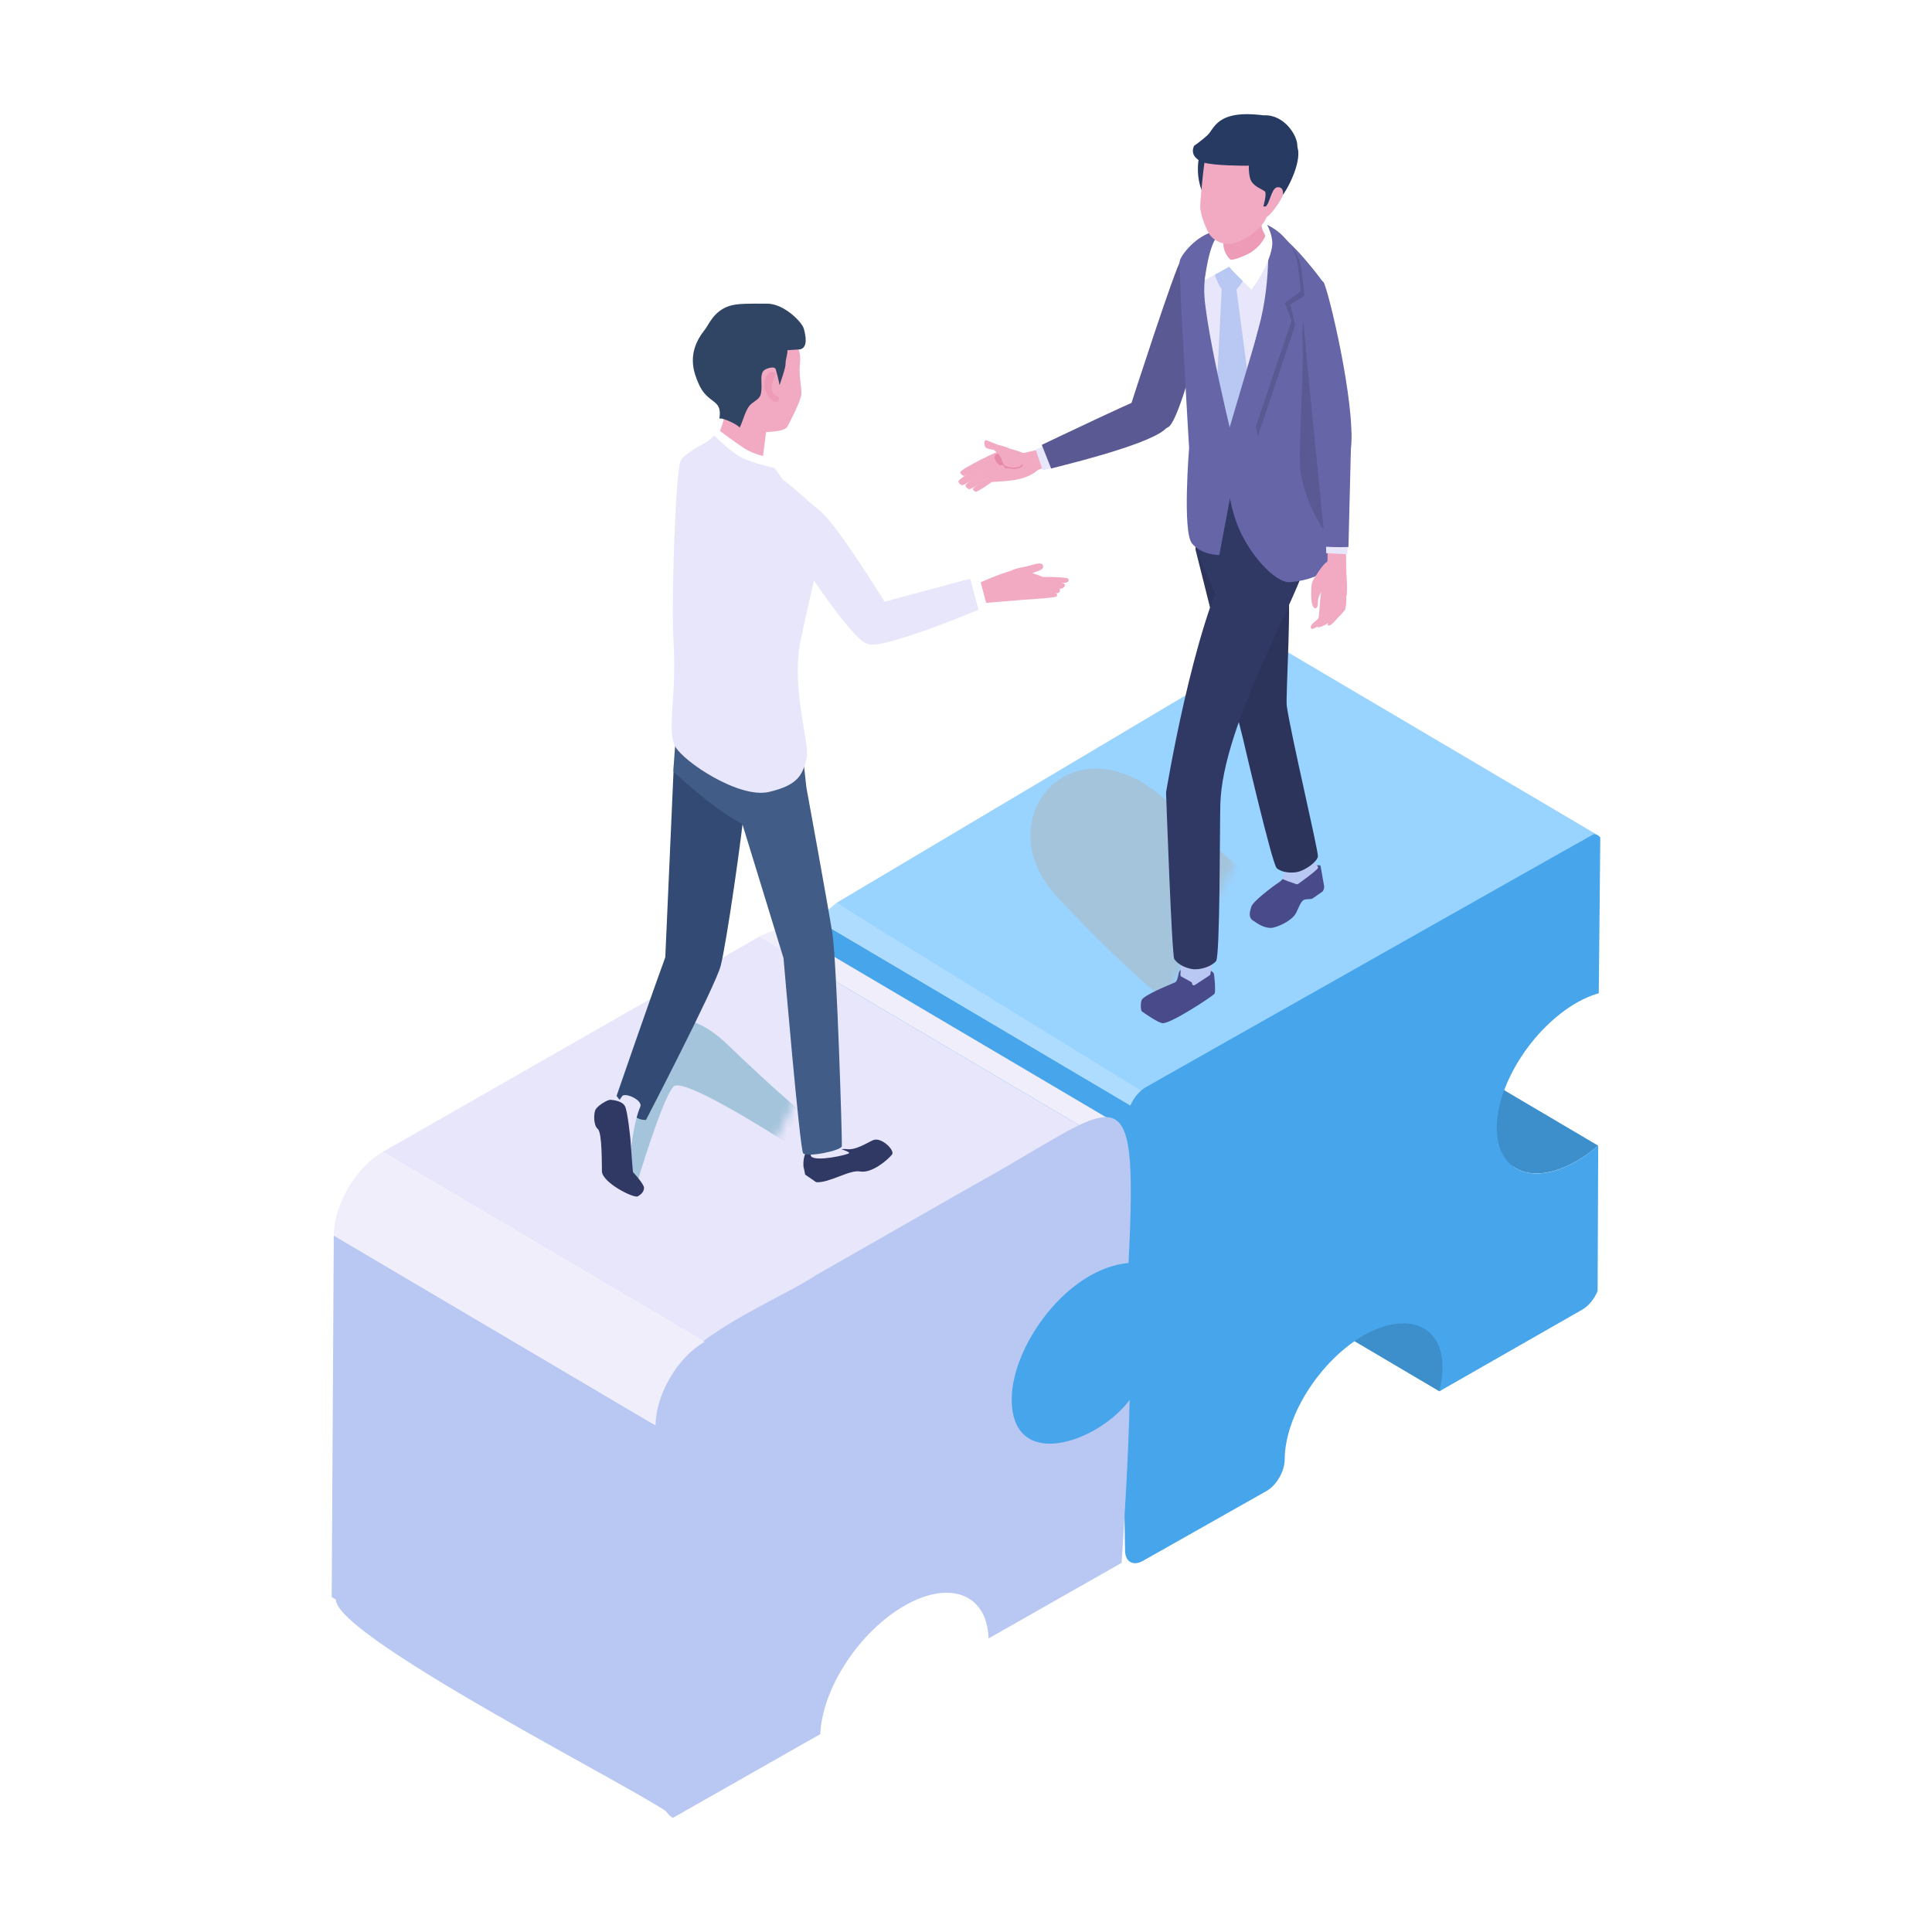 <?xml version="1.0" encoding="UTF-8"?><svg xmlns="http://www.w3.org/2000/svg" width="234" height="234" xmlns:xlink="http://www.w3.org/1999/xlink" viewBox="0 0 234 234"><defs><style>.h{fill:url(#g);}.i{fill:url(#d);}.j{mask:url(#e);}.k{mask:url(#b);}.l{fill:#e688a7;}.m{fill:#f2aac2;}.n{fill:#addcff;}.o{fill:#ed9bb6;}.p{fill:#e8e6fb;}.q{fill:#a4c4db;mix-blend-mode:multiply;}.r{fill:#263a62;}.s{isolation:isolate;}.t{filter:url(#c);}.u{filter:url(#f);}.v{fill:#47a5eb;}.w{fill:#2c345c;}.x{fill:#fff;}.y{fill:#f0eefb;}.z{fill:#5a5994;}.aa{fill:#334b74;}.ab{fill:#b8c8f2;}.ac{fill:#484a8a;}.ad{fill:#3d8fcc;}.ae{fill:#99d3ff;}.af{fill:#303864;}.ag{fill:#415c87;}.ah{fill:#304464;}.ai{fill:none;opacity:.4;}.aj{fill:#6665a7;}</style><filter id="c" x="108.269" y="81.919" width="48.002" height="40.666" color-interpolation-filters="sRGB" filterUnits="userSpaceOnUse"><feColorMatrix result="cm" values="-1 0 0 0 1 0 -1 0 0 1 0 0 -1 0 1 0 0 0 1 0"/><feFlood flood-color="#fff" result="bg"/><feBlend in="cm" in2="bg"/></filter><linearGradient id="d" x1="2802.907" y1="188.048" x2="2770.884" y2="205.796" gradientTransform="translate(2924.852 92.247) rotate(-176.107) scale(1 -1)" gradientUnits="userSpaceOnUse"><stop offset="0" stop-color="#fff"/><stop offset=".232" stop-color="#fcfcfc"/><stop offset=".368" stop-color="#f4f4f4"/><stop offset=".48" stop-color="#e6e6e6"/><stop offset=".578" stop-color="#d1d1d1"/><stop offset=".668" stop-color="#b7b7b7"/><stop offset=".751" stop-color="#979797"/><stop offset=".83" stop-color="#717171"/><stop offset=".904" stop-color="#454545"/><stop offset=".973" stop-color="#141414"/><stop offset="1" stop-color="#000"/></linearGradient><mask id="b" x="108.269" y="81.919" width="48.002" height="40.666" maskUnits="userSpaceOnUse"><g class="t"><polygon class="i" points="140.578 122.273 153.219 97.266 124.209 81.919 108.269 95.926 140.578 122.273"/></g></mask><filter id="f" x="54.814" y="111.169" width="48.002" height="40.355" color-interpolation-filters="sRGB" filterUnits="userSpaceOnUse"><feColorMatrix result="cm" values="-1 0 0 0 1 0 -1 0 0 1 0 0 -1 0 1 0 0 0 1 0"/><feFlood flood-color="#fff" result="bg"/><feBlend in="cm" in2="bg"/></filter><linearGradient id="g" x1="2854.252" y1="220.86" x2="2822.229" y2="238.608" xlink:href="#d"/><mask id="e" x="54.814" y="111.169" width="48.002" height="40.355" maskUnits="userSpaceOnUse"><g class="u"><polygon class="h" points="87.123 151.524 99.764 126.517 70.754 111.169 54.814 125.177 87.123 151.524"/></g></mask></defs><g class="s"><g id="a"><path class="ad" d="M144.611,118.485l38.973,23.003c1.762,1.04,4.385.839,7.33-.835.921-.527,1.81-1.162,2.658-1.89l-38.973-23.003c-.848.728-1.737,1.362-2.658,1.89-2.945,1.674-5.568,1.875-7.33.835Z"/><path class="ad" d="M181.469,161.843l-36.119-19.058c-1.762-1.04-4.385-.839-7.33.835-.921.527-1.81,1.162-2.658,1.89l38.973,23.003s1.737-1.362,2.658-1.89c2.945-1.674,2.714-5.82,4.476-4.78Z"/><path class="ae" d="M154.537,78.146c-.14-.083-.299-.132-.472-.147l-52.767,31.365,36.577,23.13,55.163-31.492h0c.173.015.332.065.472.147l-38.973-23.003Z"/><polygon class="v" points="137.863 134.407 98.89 111.405 97.445 128.438 136.418 151.441 137.863 134.407"/><path class="n" d="M101.299,109.364l-2.409,2.041,39.443,23.344s1.411-1.757,1.117-1.906-38.151-23.478-38.151-23.478Z"/><path class="v" d="M120.902,172.817c-.051,7.549,2.821,7.09,4.402,7.386,3.575.669,10.767-3.508,10.767-3.508l.194,11.081c-.004,1.382.967,1.95,2.171,1.27l14.953-8.453c1.243-.702,2.207-2.413,2.211-3.828.019-5.317,4.331-12.037,9.647-15.073,3.918-2.192,7.284-1.745,8.758.775.457.856.708,1.937.705,3.225-.006.903-.145,1.86-.377,2.821l.249-.141,17.054-9.749c.785-.452,1.479-1.322,1.865-2.255l.07-17.604c-.847.727-1.738,1.37-2.688,1.914-5.322,3.025-9.614,1.196-9.595-4.105.019-5.312,4.364-12.092,9.736-15.161.906-.517,1.79-.874,2.617-1.116l.183-18.858c-.191-.255-.46-.405-.784-.435l-51.723,29.233-2.559,1.463c-1.205.685-2.185,2.358-2.2,3.74l-.128,14.091c-.015,1.371-7.21,5.626-7.353,5.707-5.333,3.052-8.124,10.031-8.175,17.58Z"/><path class="y" d="M134.518,135.761c-.069-.02-.134-.045-.205-.06-.086-.018-.178-.024-.268-.036-.075-.009-.146-.025-.223-.029-.092-.005-.19.002-.286.004-.079.002-.155-.003-.236.003-.101.008-.206.03-.309.046-.08.013-.158.018-.24.036-.119.025-.243.065-.366.1-.07.02-.137.033-.208.057-.133.045-.271.104-.407.161-.063.026-.124.045-.188.074-.202.091-.406.196-.613.314l-38.973-23.003c1.656-.945,3.149-1.025,4.222-.392l38.973,23.003c-.073-.043-.153-.074-.23-.111-.063-.03-.123-.066-.189-.091-.081-.031-.169-.051-.253-.075Z"/><path class="ab" d="M79.864,216.9c.107,1.214.583,2.486,1.669,3.137-1.258-1.848-44.091-23.163-40.669-26.815l38.973,23.003c-.001.234.008.459.026.675Z"/><polygon class="ab" points="79.401 172.642 79.579 216.525 40.175 193.435 40.428 149.639 79.401 172.642"/><polygon class="p" points="91.996 113.428 130.969 136.431 85.334 162.517 46.361 139.514 91.996 113.428"/><path class="ab" d="M79.401,216.017c.163,2.183,1.601,4.006,2.109,4.154l17.844-10.14c.227-5.55,4.749-12.451,10.252-15.583,5.508-3.132,9.966-1.328,10.124,4l16.118-9.16c.272-4.06.857-13.305.971-19.727-3.877,5.201-14.332,8.768-14.281-.151.054-6.468,6.77-15.791,14.149-16.439,1.239-24.819-1.122-19.099-18.993-9.298l-18.87,10.781c-6.082,3.975-20.111,8.75-19.69,17.997.313.889.105,41.383.268,43.567Z"/><path class="y" d="M79.401,172.642l-38.973-23.003c.022-3.74,2.673-8.26,5.933-10.125l38.973,23.003c-3.26,1.865-5.911,6.386-5.933,10.125Z"/><g class="k"><path class="q" d="M141.587,97.283c-11.33-10.883-22.436,1.789-13.566,11.33,8.87,9.541,14.839,13.972,14.839,13.972l2.752-2.325s-3.712-7.713-2.311-9.261c1.401-1.548,9.764.969,9.764.969l3.205-2.162s-3.354-1.64-14.684-12.522Z"/></g><g class="j"><path class="q" d="M88.132,126.534c-11.33-10.883-13.566,11.33-13.566,11.33l.957,5.692,1.576-.087s3.063-10.313,4.465-11.862c1.401-1.549,18.047,9.611,18.047,9.611l3.205-2.162s-3.354-1.64-14.684-12.522Z"/></g><path class="z" d="M143.044,31.485c.702-.877,4.978-1.343,4.978-1.343,0,0-4.675,20.514-6.508,21.582-1.832,1.068-4.568-2.618-4.568-2.618,0,0,5.396-16.744,6.098-17.621Z"/><path class="ac" d="M151.716,111.462c-.534-.366-.347-1.063-.152-1.666s2.421-2.321,3.38-2.957c.482-.32,1.025-1.16,1.188-1.424.032-.052.083-.087.143-.099.579-.112,3.628-.692,3.661-.468l.439,2.476c.019.129-.019.428-.16.621-.014.019-.031.034-.05.048-.149.105-.84.595-1.147.796-.255.216-.917.009-1.214.282-.459.422-.633,1.364-1.06,1.85-.798.908-2.345,1.459-2.786,1.468-.914.017-1.708-.562-2.242-.928Z"/><path class="ab" d="M154.919,102.806l2.71-1.151c.124-.053.266.02.298.151.298,1.242.696,1.696,1.672,3.132.055.081.051.191-.014.265-.408.462-1.976,1.583-2.368,1.861-.057.04-.128.051-.193.029-.385-.127-1.702-.569-1.676-.666.532-1.95.816-2.239-.477-3.249-.131-.102-.105-.308.048-.374Z"/><path class="w" d="M155.862,70.631c.684.656-.168,13.771-.011,14.865.513,3.58,3.837,17.535,3.768,18.222-.069.687-1.575,1.694-2.429,1.885-.854.191-1.986.051-2.553-.451-.567-.501-4.102-15.743-4.102-15.743-.488-1.903-5.732-22.828-5.732-22.828,0,0,.481-.076.439-.854-.421-7.803,8.266,2.645,10.621,4.904Z"/><path class="af" d="M147.193,71.934s7.258-.064,12.324-3.337c.308-.818-.764-2.328-.92-3.114-.439-1.976-6.075-6.038-9.823-5.346-2.821.521-4.086,5.442-3.972,6.444.101.035,2.391,5.353,2.391,5.353Z"/><path class="ac" d="M142.284,119.001c.467-.203.376-1.334.683-1.496.269-.142,1.782-.595,2.148-.703.052-.015.106-.011.155.013.333.161,1.657.816,1.739,1.083.094.305.242,2.195.091,2.456-.152.261-5.437,3.748-6.331,3.568-.645-.13-2.122-1.179-2.454-1.419-.045-.033-.075-.081-.086-.135-.039-.202-.114-.724.031-1.209.185-.618,3.557-1.954,4.024-2.157Z"/><path class="ab" d="M143.314,115.102l3.447.165c.126.006.221.117.206.242-.071.604-.304,2.09-.365,2.479-.01.061-.044.114-.096.148l-1.79,1.17c-.145.095-.337-.009-.337-.182h0c-0-.079-.043-.152-.113-.19l-1.185-.655c-.072-.04-.116-.117-.112-.2l.117-2.768c.005-.121.107-.214.228-.208Z"/><path class="af" d="M141.23,95.981s3.296-20.146,7.778-28.179c-.354-.242,9.47-.614,9.47-.614-.947,4.807-10.442,20.435-10.676,30.27-.076,3.184-.03,18.301-.511,18.933-.481.632-1.912,1.132-2.894.982s-1.863-.714-2.17-1.214c-.307-.501-.997-20.178-.997-20.178Z"/><path class="p" d="M153.591,29.119c2.209,1.227,4.518,3.768,4.518,3.768l-3.422,26.624-9.489-2.764-1.557-23.867s1.833-2.176,3.912-3.188,3.829-1.799,6.038-.573Z"/><path class="ab" d="M147.987,34.984c.107.034,1.258.377,1.56.235.436-.205,1.535-1.987,1.6-2.219.055-.195-2.014-1.175-2.458-1.193-.334-.014-1.524.361-1.676.722-.138.329.711,2.373.974,2.455Z"/><path class="ab" d="M149.72,34.806l-1.738-.008s-.949,18.28-.841,18.452c.035.056.944,2.782,1.419,2.736.475-.046,3.29-2.635,3.442-2.996.138-.329-2.282-18.183-2.282-18.183Z"/><path class="aj" d="M148.565,28.402s.402-.805-1.43-.39c-2.272.515-4.057,2.834-4.243,3.574s1.13,22.668,1.13,22.668c0,0-.82,10.103.34,11.556,1.159,1.452,3.319,1.409,3.319,1.409l2.193-11.614s-4.603-18.111-4.011-21.742c.592-3.632,2.701-5.46,2.701-5.46Z"/><path class="af" d="M156.65,30.977s.392-.692-.965-1.991c-1.738-1.665-4.719-3.158-4.719-3.158-5.851,2.008-3.461,5.583-3.461,5.583l9.145-.433Z"/><path class="aj" d="M160.309,34.248s-3.917-5.456-6.274-6.333c0,0,.888,2.986.492,4.679-.396,1.694-5.947,20.355-5.947,20.355,0,0-.614,5.309,1.169,10.303,1.293,3.621,4.655,7.418,6.518,7.26,4.432-.376,6.016-2.897,6.016-2.897l-2.414-13.01c1.132-7.197.44-20.356.44-20.356Z"/><path class="aj" d="M143.347,32.186c.769-2.024,4.986-3.853,4.986-3.853,0,0-2.202,3.781-2.424,5.609s.177,17.623.177,17.623l-2.941-16.369.857-1.297-.655-1.713Z"/><path class="z" d="M154.172,28.285c2.532,1.21,3.13,2.904,3.331,3.74.201.836.483,3.803.483,3.803l-1.707,1.056.587,2.499-4.522,13.484s-1.678-6.819.853-12.51c2.676-6.017.976-12.071.976-12.071Z"/><path class="aj" d="M153.474,27.233c2.532,1.21,3.393,3.411,3.595,4.247.201.836.483,3.803.483,3.803l-1.935,1.4.815,2.155-4.799,14.247s-.962-7.051.771-13.215c1.782-6.339,1.072-12.636,1.072-12.636Z"/><path class="x" d="M147.729,28.425c-1.268.56-1.82,5.517-1.82,5.517l2.945-1.625c-.059-.226,5.405-2.551,4.8-4.671-.217-.761-.995-1.157-1.719-1.159-1.468-.006-3.357,1.564-4.206,1.938Z"/><path class="o" d="M148.18,29.696c.044,1.019.808,1.71.808,1.71.182.404,4.641-1.472,4.307-2.712-.22-.817-.963-.985-.089-3.62.62-1.869.531-2.447.531-2.447,0,0-3.01.896-5.268,2.982-.571.528-.334,3.068-.29,4.087Z"/><path class="r" d="M151.728,15.168c-1.268-.197-3.478.1-4.436.657-1.487.865-2.122,3.358-2.17,3.863-.3,3.22,1.305,4.863,1.305,4.863,0,0,7.035-9.114,5.3-9.383Z"/><path class="r" d="M152.65,15.45l1.441,8.018c.259.114-1.844,1.72-1.844,1.72,0,0,1.324.27,2.546-.881,1.222-1.151,3.096-5.191,2.252-6.666-.844-1.475-4.395-2.191-4.395-2.191Z"/><path class="m" d="M149.138,29.53c-.888.147-2.166-.313-2.72-1.269s-1.083-2.603-1.054-3.306c.04-.968.384-4.587.52-5.218.92-4.298,3.713-5.998,8.233-4.121,3.924,1.63,1.582,6.366-.522,10.277-.297.552-.297.952-1.22,1.836-.923.884-2.347,1.654-3.235,1.801Z"/><path class="r" d="M151.273,19.368s-.14,1.779.257,2.527c.396.748,1.402,1.045,1.67,1.292.268.247-.187,1.823-.187,1.823,0,0,.694.015,1.077-.21.99-.581,3.264-7.139,2.788-7.433-1.095,1.434-3.374,1.674-5.605,2.002Z"/><path class="r" d="M153.048,13.971c-5.725-.747-5.955,1.651-6.823,2.425-.869.774-1.597,1.262-1.597,1.262,0,0-.753,1.312,1.133,2.01,1.126.417,5.218.404,5.218.404.362-.018.764-.053,1.186-.106,2.182-.274,4.865-1.015,4.964-2.15.118-1.354-1.611-3.999-4.08-3.846Z"/><path class="m" d="M155.04,22.716c.343.108.386.557.344.883-.054.427-1.884,3.233-2.243,2.616-.359-.617.352-1.383.453-1.626.486-1.17.649-2.125,1.446-1.873Z"/><path class="x" d="M153.56,27.597c-.087-.399.615.902.532,2.066-.042.586-.451,2.68-2.525,5.433-.131-.206-1.922-1.851-2.707-2.803-.326-.396-.12-.676-.12-.676.326.532,2.035-.345,3.494-1.615.744-.647,1.413-2.006,1.326-2.405Z"/><path class="z" d="M158.644,36.166c-.523-.718-.924,4.081-.924,4.081.317,4.521-.508,13.693-.223,16.641.285,2.948,2.438,7.326,3.414,7.829.976.503.491-5.816.796-8.501.61-5.37-2.541-19.333-3.064-20.051Z"/><path class="m" d="M159.867,72.942c-.029.406-.088,1.794-.2,1.954-.254.363-1.065.746-.891,1.169.174.423,1.281-.559,1.547-.82.266-.261.461-1.091.742-1.717.132-.293.247-1.114.252-1.4.008-.48-.854-.964-1.306-.624.028.076-.119,1.077-.145,1.439Z"/><path class="m" d="M159.112,70.139s1.098-1.861,1.648-2.103c.079-.035-.018-2.344.065-2.348.319-.014,1.769-.555,1.992-.347.309.29.168,3.396.288,4.641.075.774.027,1.999.027,1.999,0,0-.17.668-.588.688-.303.015-.628.066-.932.035-.939-.095-1.832-1.008-2.066-1.895-.159-.603-.434-.671-.434-.671Z"/><path class="m" d="M162.124,72.444c-.181.823-.427,1.839-.742,2.467-.315.628-1.562,1.152-1.762,1.054-.256-.126-.147-.346.002-.49.258-.249,1.012-.826,1.012-.826,0,0,.081-.342.141-.599.147-.633.026-2.29.725-2.487.581.107.71.544.623.881Z"/><path class="m" d="M162.4,71.811c.28.513-.055,2.89-.343,2.974,0,0-.807,1.054-1.178.988-.371-.066.636-1.259.636-1.259,0,0,.115-.764.085-1.133-.032-.39-.137-.789-.003-1.166.153-.43.635-.559.803-.403Z"/><path class="m" d="M162.879,71.006c.28.513.227,2.878-.061,2.961,0,0-.807,1.054-1.178.988-.371-.066.636-1.259.636-1.259,0,0,.115-.764.085-1.133-.032-.39-.137-.789-.003-1.166.153-.43.353-.547.521-.391Z"/><path class="m" d="M160.726,69.046c-.871.239-1.661.767-1.851,1.707-.065.32-.252,3.032.486,2.909.349-.058.231-.817.291-1.078.158-.692.585-1.227,1.045-1.75.599-.679.416-1.087.029-1.788Z"/><path class="p" d="M160.606,65.966l.025,1.03c1.387.088,2.549.126,2.549.126l.075-1.293-2.649.138Z"/><path class="aj" d="M159.406,54.98l1.125,11.24c1.387.088,2.791.034,2.791.034l.344-13.864c-1.095-1.769-4.259,2.591-4.259,2.591Z"/><path class="aj" d="M160.315,34.198c-.523-.718-2.679,1.983-2.679,1.983.317,4.521,1.77,18.799,1.77,18.799,0,0,3.6,4.699,4.211-.671.61-5.37-2.779-19.393-3.302-20.11Z"/><path class="m" d="M127.941,53.926l.761,1.91s-3.651,1.298-3.777,1.362c-1.031-.504-1.202-1.359-1.072-2.295l4.087-.976Z"/><path class="m" d="M124.074,54.932s-1.245-.457-2.366-.311c-1.025.134-2.032.734-2.101.785-.081.061-.546.183-.76.549-.143.244-.066.81.011,1.002.176.437.721.68.902.914.215.279.192.517.515.493,1.295-.098,4.754-.002,6.022-2.178,1.052-.353-2.222-1.254-2.222-1.254Z"/><path class="m" d="M121.383,54.539c-.125-.152-5.072,2.29-5.086,2.655-.004.093.155.351.431.447.276.097,2.934-1.726,3.057-1.935.123-.209,1.598-1.167,1.598-1.167Z"/><path class="m" d="M120.085,55.746c-.125-.152-3.994,2.204-4.009,2.57-.004.093.155.351.431.447.276.097,2.934-1.726,3.057-1.935.123-.209.52-1.081.52-1.081Z"/><path class="m" d="M120.943,56.23c-.126-.152-3.994,2.204-4.009,2.57-.004.093.155.351.431.447.276.097,2.934-1.726,3.057-1.935.123-.209.52-1.081.52-1.081Z"/><path class="m" d="M120.858,57.282c-.095-.115-3.017,1.665-3.027,1.94-.003.07.117.265.325.338.209.073,2.216-1.304,2.309-1.462.093-.158.393-.817.393-.817Z"/><path class="l" d="M123.859,56.233c-.338-.695-2.329-1.9-2.534-1.637-.15.192-.704.383-.816.598-.196.374.348,1.28.828,1.138.289-.085.331.373.471.391.141.018.246-.059.653.036.522.122,1.588-.136,1.398-.527Z"/><path class="m" d="M123.949,54.899c-.871-.439-2.567-.832-3.213-.551l.389.944c.204.086.234.935.671,1.139.436.204,1.365.35,1.847-.021.464-.358.88-1.678.307-1.51Z"/><path class="m" d="M122.624,54.585c-.252-.364-1.507-.648-1.74-.717-.298-.088-1.406-.568-1.481-.559-.285.035-.187.707-.029.878.194.21.95.283.95.283,0,0-.069-.125.747.645s1.552-.53,1.552-.53Z"/><polygon class="p" points="126.594 53.944 127.782 56.615 126.287 56.955 125.439 54.45 126.594 53.944"/><path class="z" d="M140.333,47.464s3.148,2.585.686,4.613c-2.462,2.028-13.563,4.593-13.707,4.666l-1.134-2.862s13.978-6.7,14.155-6.417Z"/><path class="af" d="M99.128,138.037c.496-.299,1.443.903,1.443.903.279.579,1.461.149,1.909.231,1.122.205,2.565-.778,3.274-1.08.991-.422,2.671,1.24,2.287,1.741-.447.583-2.434,2.325-3.875,2.053-1.26-.238-3.757,1.425-5.311,1.299l-1.336-.916s-.161-.861-.194-.892c-.138-1.531.477-2.536,1.804-3.338Z"/><path class="p" d="M98.336,138.479c-.069-.533-.382-2.755-.368-3.476.097-5.064,2.737.545,2.737.545l.458,3.407s1.779.512,1.683.707c-.096.194-4.055,1.085-4.597.397-.203-.258.156-1.046.087-1.58Z"/><path class="ag" d="M88.628,95.62l9.035-.278s2.616,14.282,3.154,17.728c.538,3.445,1.203,25.186,1.146,25.745-.057.559-4.223,1.384-4.683.871-.404-.45-2.381-23.633-2.381-23.633l-6.272-20.433Z"/><path class="aa" d="M81.61,92.643l-1.031,23.3c-1.869,5.1-5.901,16.79-5.901,16.79.899,1.165,2.03,3.016,3.563,2.911,0,0,8.388-16.16,9.044-18.653.656-2.493,2.619-15.879,3.011-20.472.374-4.39-8.686-3.875-8.686-3.875Z"/><path class="p" d="M73.872,135.331c.035-.578,1.469-2.542,1.469-2.542.28-.532,2.57.44,2.203,1.272-.786,1.782-1.203,5.663-1.203,5.663,0,0-1.176-2.814-1.653-3.143-.477-.328-.85-.674-.815-1.251Z"/><path class="af" d="M76.675,141.976c-.043-.033-.32-4.006-.32-4.006,0,0-.33-3.393-.665-4-.335-.607-1.337-.739-1.74-.763-.402-.024-1.655.759-1.852,1.254-.196.495-.226,1.842.311,2.282.538.44.472,4.508.494,5.125.049,1.376,3.862,3.305,4.346,3.028.484-.277.754-.616.754-1.037s-1.243-1.819-1.329-1.884Z"/><path class="ag" d="M81.586,93.493s7.413,6.859,9.727,6.63c2.315-.229,6.349-4.781,6.349-4.781l-.835-7.697-13.976-2.895s-.266.378-.465.65c-.309.424-.899,8.169-.801,8.092Z"/><path class="p" d="M97.682,91.891c-.468,1.898-.959,3.196-4.552,4.029-3.593.832-10.296-3.626-11.351-5.507-1.055-1.881.195-6.037-.198-12.58-.298-4.956.232-20.971.89-22.108s5.012-3.134,5.012-3.134c0,0,5.906,4.722,7.197,5.431.788.433,3.321,2.794,4.644,3.884,1.323,1.09-.683,7.632-2.342,15.597-1.24,5.952,1.168,12.49.7,14.388Z"/><path class="m" d="M85.874,45.928c.665.967,1.693,1.775,1.85,4.296.054.871-1.142,3.451-1.142,3.451,0,0,.96.613,2.891.931,1.68.276,2.865,1.248,2.865,1.248l.442-3.529s2.242-.015,2.582-.644c.34-.628,1.622-3.073,1.7-3.953.068-.767-.364-2.234-.16-3.84.239-1.886-1.404-4.167-2.926-5.309-1.523-1.142-4.588-.559-6.28.313-1.472.759-2.372,2.219-2.543,3.355-.172,1.136-.173,2.381.722,3.683Z"/><path class="ah" d="M96.896,42.318c.993-.229.685-1.679.462-2.503-.224-.824-2.414-3.04-4.447-3.038s-3.612-.048-4.616.293c-1.95.662-2.49,2.394-2.989,2.94-2.26,2.843-1.191,5.248-.75,6.329,1.124,2.755,2.988,1.834,2.572,4.378.295-.22,2.298.742,2.451,1.08.458-.858.711-2.377,1.501-2.945.97-.698,1.114-.752,1.155-1.944.023-.686-.199-1.762.388-2.119.361-.219,1.191-.461,1.327-.07.082.234.459,1.688.464,1.936.158-.472.729-2.05.726-2.55-.004-.62.282-1.24.225-1.69l1.531-.097Z"/><path class="o" d="M93.663,45.041c-.415-.171-1.25.631-1.07,1.861.155,1.058,1.406,2.32,1.687,1.614.281-.706-.663-.501-.773-1.23-.229-1.516.945-1.92.156-2.244Z"/><path class="x" d="M92.943,55.364s-1.645-.319-2.776-1.051c-1.131-.732-3.128-2.232-3.128-2.232l-.659,1.277s1.728,2.73,2.628,3.04c.9.31,5.102,1.429,5.102,1.429l-1.167-2.464Z"/><path class="p" d="M93.817,56.691s-2.587-.568-3.959-1.254c-1.372-.686-3.34-2.682-3.34-2.682l-1.645,1.456s3.474,3.262,3.861,3.449c1.054.508,6.572,1.109,6.572,1.109l-1.49-2.078Z"/><path class="m" d="M122.259,69.562c-.08-.651,1.327-.779,2.119-.97.792-.191,1.814-.623,1.952-.076.138.547-.684.62-1.189.865-.761.369.323,1.38.135,1.405-.312.042-2.95-.679-3.017-1.224Z"/><path class="o" d="M126.526,71.245c.038-.157.14-.555.213-.7.105-.206.286-.338.474-.294.17.04.319.266.315.445-.003.159-.094.652-.082.819l-.921-.27Z"/><path class="m" d="M128.772,70.647c-.506-.203-1.989-.139-2.228-.128-.383.146-.907.532-.398.685.301.042,2.193.081,2.385.092s.746-.446.24-.649Z"/><path class="m" d="M128.267,71.238c-.273-.104-.89-.008-1.161,0-.242.007-1.077-.154-1.315-.132-.376.165-.2.646.316.773.302.027,1.718-.011,1.976-.028.259-.016.438-.45.182-.614Z"/><path class="m" d="M127.805,71.808c-.239-.048-.832-.037-1.053.007-.199.039-1.572.028-1.764.079-.286.187-.397.642.045.677.253-.019,2.86-.175,2.951-.352.099-.194.054-.31-.178-.41Z"/><path class="m" d="M126.377,69.933c-.946-.494-2.328-.738-3.081-.919-.753-.181-4.808,1.635-4.808,1.635l.289,2.426s5.655-.483,6.256-.505,1.497-.684,1.497-.684c0,0,.792-1.459-.154-1.953Z"/><path class="m" d="M129.435,70.203c-.011-.282-.763-.21-1.057-.282-.074-.018-1.181-.057-2.379-.033,0,0-.029.785.171.805s2.641-.076,2.774-.093c.252-.033.503-.113.492-.396Z"/><polygon class="x" points="117.354 70.382 118.647 70.043 119.538 73.397 118.274 73.768 117.354 70.382"/><path class="p" d="M99.006,61.717c-1.606-.467-3.892,3.414-3.892,3.414,0,0,8.049,12.634,9.974,12.837,1.925.203,2.634-4.154,2.634-4.154,0,0-7.11-11.63-8.716-12.097Z"/><path class="p" d="M117.508,70.093l-12.88,3.448s-1.035,3.526.459,4.427c1.494.9,13.422-4.113,13.422-4.113l-1.002-3.761Z"/><rect class="ai" width="234" height="234"/></g></g></svg>